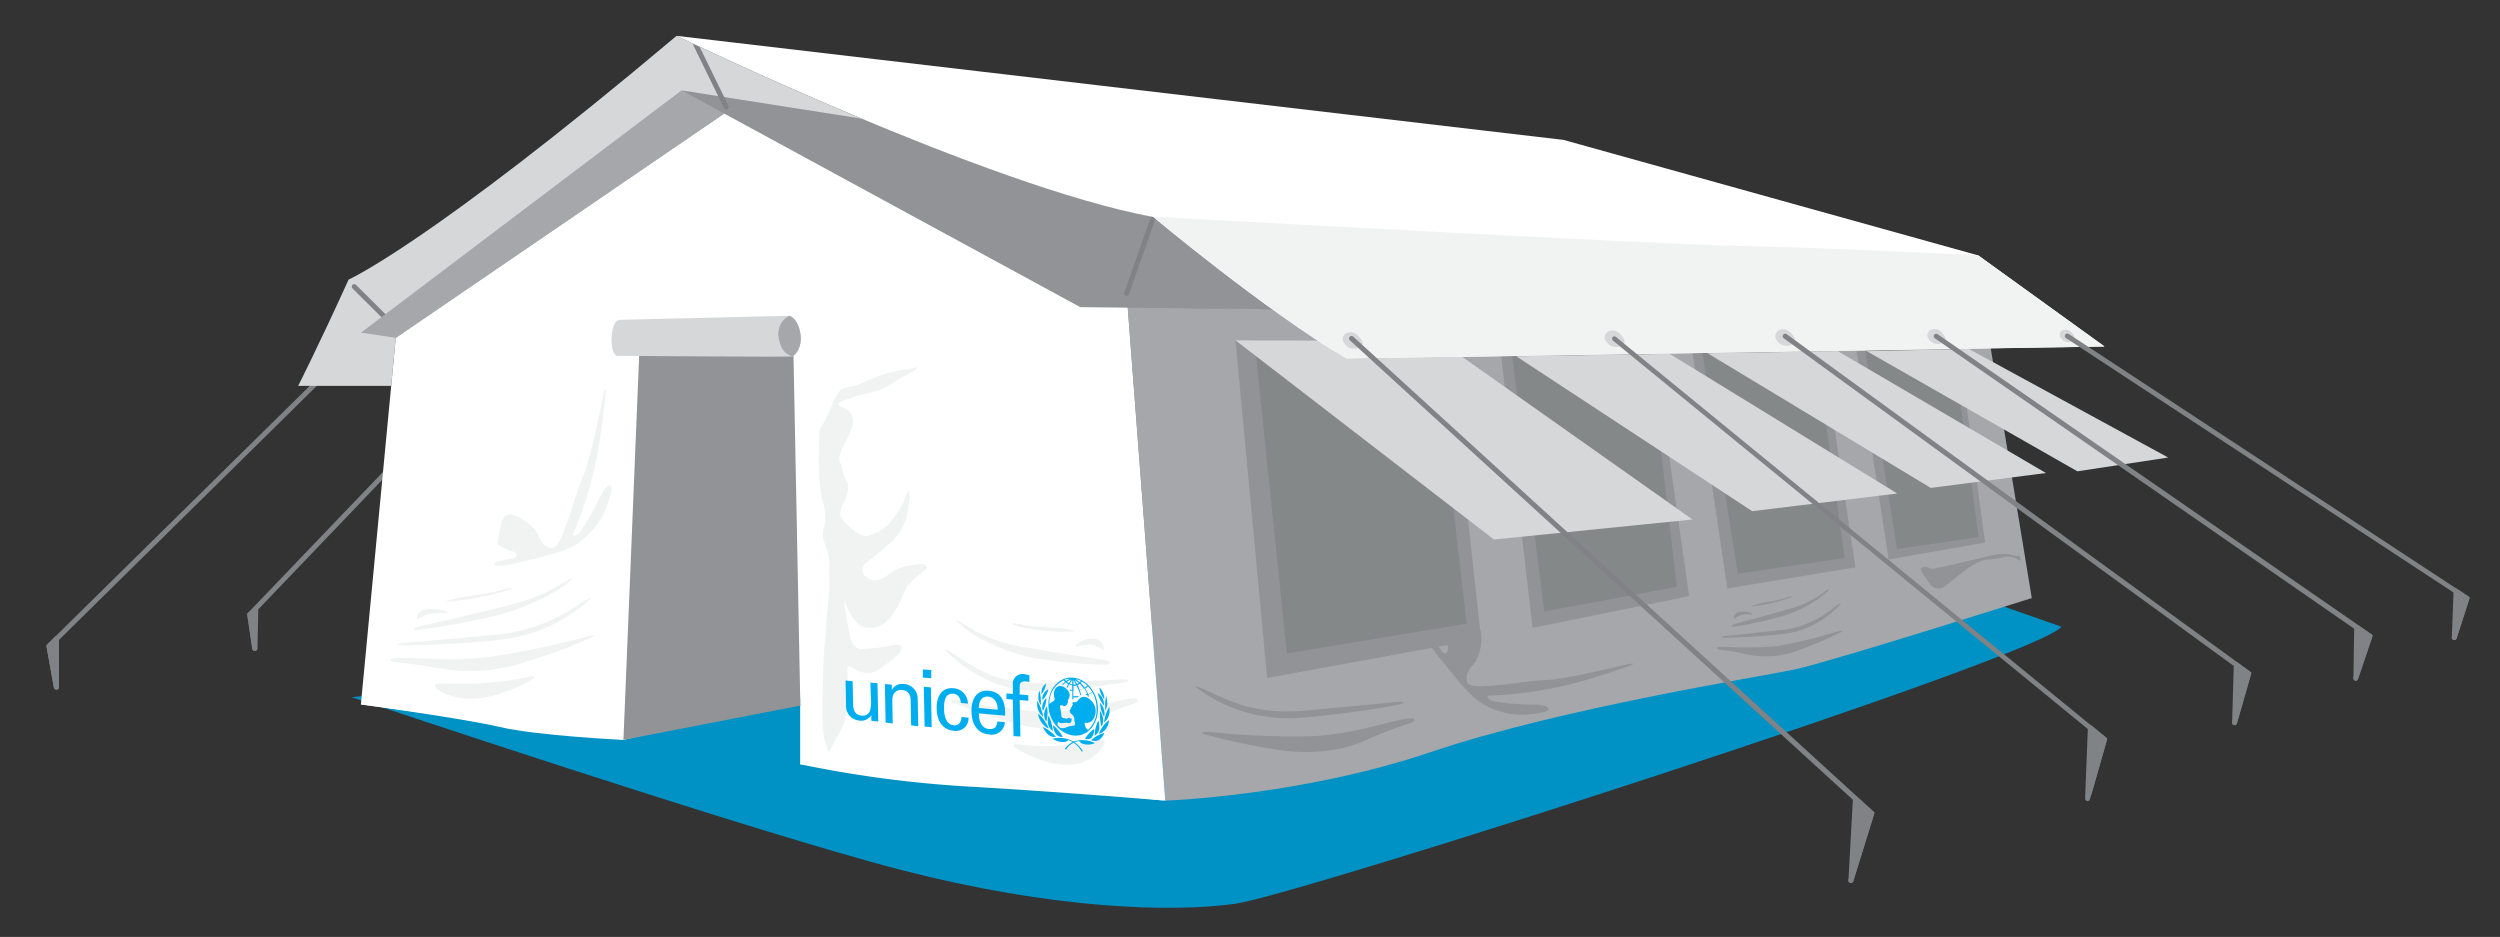 <svg id="Layer_1" data-name="Layer 1" xmlns="http://www.w3.org/2000/svg" viewBox="0 0 411.35 154.16"><rect x="0" y="0" width="411.35" height="154.16" fill="#333333" stroke="none"/><defs><style>.cls-1{fill:#0091c5;}.cls-2{fill:#a5a7aa;}.cls-3{fill:#919396;}.cls-4{fill:#848889;}.cls-5{fill:#808285;}.cls-6{fill:#d5d7d8;}.cls-7{fill:#fff;}.cls-8{fill:#f1f2f2;}.cls-9{fill:#00adee;}</style></defs><path class="cls-1" d="M57.83,114.7s64.94,21.83,90.24,28.39,44.89,7.07,55.21,5.61S335.81,108,339.18,103.12L309.84,92.83Z"/><polygon class="cls-2" points="185.55 50.54 326.78 52.59 334.31 98.41 191.74 131.74 185.55 50.54"/><polygon class="cls-3" points="203.29 56.02 208.5 111.56 243.7 105.11 238.31 56.02 203.29 56.02"/><polygon class="cls-3" points="247.01 58.62 252.17 103.3 277.92 98.09 272.26 58.22 247.01 58.62"/><polygon class="cls-3" points="278.49 58.12 284.21 96.83 305.29 93.35 299.94 57.78 278.49 58.12"/><polygon class="cls-3" points="305.5 57.78 310.76 92.05 326.63 89.28 322.32 57.42 305.5 57.78"/><path class="cls-2" d="M191.74,131.74s22.24-.75,43.7-8,54-12.33,59.92-13.6,38.95-11.74,38.95-11.74L219.7,117.61Z"/><polygon class="cls-4" points="206.68 58.63 211.74 107.52 241.33 102.62 236.23 58.61 206.68 58.63"/><polygon class="cls-4" points="248.06 52.54 254.09 100.61 275.9 96.55 270.8 52.54 248.06 52.54"/><polygon class="cls-4" points="279.31 53.07 285.95 94.39 303.52 91.81 298.53 55.73 279.31 53.07"/><polygon class="cls-4" points="305.5 49.02 312.15 90.34 325.56 88.37 320.85 53.69 305.5 49.02"/><path class="cls-5" d="M9.26,113.46a.41.41,0,0,1-.4-.34L7.62,106.2l.15-.16L52.68,61.8a.41.41,0,0,1,.58,0,.4.4,0,0,1,0,.58L8.5,106.48,9.67,113a.41.41,0,0,1-.33.48Z"/><polygon class="cls-5" points="9.26 105.08 9.26 113.04 8.06 106.34 9.26 105.08"/><path class="cls-5" d="M9.26,113.46a.42.42,0,0,1-.4-.34l-1.2-6.71a.38.38,0,0,1,.11-.36L9,104.8a.4.4,0,0,1,.45-.1.41.41,0,0,1,.26.38v8a.41.41,0,0,1-.38.41Zm-.76-7,.35,2V106.1Z"/><path class="cls-6" d="M64.37,63.46l.75-7.88L119.5,18.44l66.05,32.1h0l23.78.34h0c-10.41-8.53-19.56-15.17-19.56-15.17C162.48,30.66,111.32,5.9,111.32,5.9,70.72,40.08,57.36,46,57.36,46c-5,11-8.3,17.49-8.3,17.49H64.37"/><path class="cls-5" d="M66.77,56a.44.44,0,0,1-.29-.11L58,47.46a.42.42,0,0,1,0-.59.41.41,0,0,1,.58,0l8.45,8.42a.41.41,0,0,1,0,.58A.42.42,0,0,1,66.77,56Z"/><path class="cls-5" d="M41.92,107.09a.42.42,0,0,1-.41-.36L40.66,101,70.77,69.55a.41.41,0,0,1,.58,0,.4.4,0,0,1,0,.58L41.53,101.27l.79,5.34a.4.4,0,0,1-.34.47Z"/><polygon class="cls-5" points="42.06 100.4 41.92 106.67 41.09 101.13 42.06 100.4"/><path class="cls-5" d="M41.92,107.09a.41.41,0,0,1-.41-.36l-.82-5.54a.4.4,0,0,1,.15-.38l1-.74a.4.4,0,0,1,.43,0,.41.41,0,0,1,.23.38l-.14,6.27a.41.41,0,0,1-.39.4Zm-.38-5.78.07.53,0-.6Z"/><polygon class="cls-7" points="102.58 121.74 131.66 114.99 131.66 125.75 191.74 131.74 185.55 50.54 119.5 18.44 65.12 55.58 59.38 115.91 102.58 121.74 102.58 121.74"/><polygon class="cls-3" points="130.5 55.35 105.26 56.27 102.58 121.74 131.69 116.1 130.5 55.35"/><path class="cls-6" d="M240.6,58.72l-19,.3c-1.47-.87-3-1.87-4.53-3L203.29,56l42.52,32.77,32.68-3.29Z"/><polygon class="cls-6" points="249.48 58.62 288.31 84.11 312.17 81.2 274.73 58.22 249.48 58.62"/><polygon class="cls-6" points="280.96 58.12 317.68 80.28 336.64 77.83 302.4 57.78 280.96 58.12"/><polygon class="cls-6" points="307.15 57.78 341.81 77.55 356.75 75.28 323.96 57.42 307.15 57.78"/><path class="cls-6" d="M102.08,52.62l27.8-.66s1.28.31,1.78,2.69-.83,3.88-1.33,4-28.91-.1-28.91-.1-1-.58-.76-3.38S102.08,52.62,102.08,52.62Z"/><polygon class="cls-2" points="65.12 55.58 59.39 54.74 112.14 14.87 119.5 18.44 65.12 55.58"/><path class="cls-3" d="M177.75,50.54l31.58.34c-10.41-8.53-19.56-15.17-19.56-15.17C179.29,33.77,155,24,141.75,19.52l-29.61-4.65,65.61,35.67h0Z"/><path class="cls-2" d="M131.66,54.65c-.5-2.38-1.78-2.69-1.78-2.69a3.27,3.27,0,0,0-1.79,3.34c.31,2.36,1.28,3,2.24,3.31C130.83,58.53,132.16,57,131.66,54.65Z"/><line class="cls-7" x1="215.58" y1="52.54" x2="223.82" y2="57.78"/><path class="cls-5" d="M185.38,48.67a.35.35,0,0,1-.14,0,.4.4,0,0,1-.25-.52l4.4-12.55a.41.41,0,0,1,.77.27l-4.4,12.55A.4.4,0,0,1,185.38,48.67Z"/><path class="cls-5" d="M119.5,18a.4.4,0,0,1-.37-.23l-5-10.22a.41.41,0,1,1,.73-.37l5,10.23a.42.42,0,0,1-.19.55A.39.39,0,0,1,119.5,18Z"/><path class="cls-7" d="M111.32,5.9s51.16,24.76,78.45,29.81c0,0,18.26,15.29,31.79,23.31l124.71-2-20.79-15-68.21-19Z"/><path class="cls-8" d="M346.27,57l-20.79-15s-27.34-1.36-39-1.52-96.75-4.82-96.75-4.82S208,51,221.56,59Z"/><path class="cls-7" d="M59.39,115.91s17,2.33,22.75,3.69c6.27,1.48,20.44,2.14,20.44,2.14l-26.9-15.07Z"/><path class="cls-7" d="M131.66,125.75a189.81,189.81,0,0,0,27.7,3.67c15.26.87,32.38,2.32,32.38,2.32l-35-5.87-15-3.91Z"/><path class="cls-6" d="M223.49,55.29c.67.65,1,1.4.35,1.76a1.85,1.85,0,0,1-2.58-.47,1.1,1.1,0,0,1,.29-1.77A1.64,1.64,0,0,1,223.49,55.29Z"/><path class="cls-6" d="M266.6,55c.67.65,1,1.4.34,1.76a1.85,1.85,0,0,1-2.58-.47,1.1,1.1,0,0,1,.3-1.77A1.64,1.64,0,0,1,266.6,55Z"/><path class="cls-6" d="M294.67,54.81c.68.64,1,1.39.35,1.75a1.84,1.84,0,0,1-2.58-.46,1.11,1.11,0,0,1,.3-1.78A1.64,1.64,0,0,1,294.67,54.81Z"/><path class="cls-6" d="M319.48,54.7c.62.59.88,1.27.31,1.6a1.69,1.69,0,0,1-2.36-.42,1,1,0,0,1,.28-1.62A1.47,1.47,0,0,1,319.48,54.7Z"/><path class="cls-6" d="M340.84,54.72c.51.48.72,1.05.26,1.32a1.39,1.39,0,0,1-1.94-.35.82.82,0,0,1,.22-1.33A1.22,1.22,0,0,1,340.84,54.72Z"/><path class="cls-5" d="M304.55,145.28a.32.32,0,0,1-.13,0,.41.41,0,0,1-.27-.51L307.5,134,222.11,56a.41.41,0,0,1,.55-.61l85.78,78.3L304.94,145A.41.41,0,0,1,304.55,145.28Z"/><polygon class="cls-5" points="307.97 133.86 304.55 144.87 305.29 131.41 307.97 133.86"/><path class="cls-5" d="M304.55,145.28h-.08a.4.4,0,0,1-.33-.43l.74-13.46a.42.42,0,0,1,.25-.36.4.4,0,0,1,.43.08l2.69,2.45a.41.41,0,0,1,.11.42l-3.42,11A.41.41,0,0,1,304.55,145.28Zm1.1-13-.51,9.28L307.5,134Z"/><path class="cls-5" d="M343.73,130.91a.23.23,0,0,1-.11,0,.4.4,0,0,1-.28-.5l2.46-8.6L265.4,56.05a.42.42,0,0,1-.06-.58.41.41,0,0,1,.58,0l80.82,66.08-2.61,9.11A.42.42,0,0,1,343.73,130.91Z"/><polygon class="cls-5" points="346.27 121.65 343.49 131.4 343.95 119.75 346.27 121.65"/><path class="cls-5" d="M343.49,131.81h-.07a.42.42,0,0,1-.34-.43l.46-11.65a.4.4,0,0,1,.24-.36.42.42,0,0,1,.43.06l2.32,1.9a.41.41,0,0,1,.14.43l-2.79,9.75A.41.41,0,0,1,343.49,131.81Zm.83-11.22L344,128l1.77-6.21Z"/><path class="cls-5" d="M367.68,119.31l-.11,0a.41.41,0,0,1-.28-.51L369.5,111l-76-55.34a.41.41,0,0,1-.09-.58A.41.41,0,0,1,294,55l76.47,55.68L368.08,119A.42.42,0,0,1,367.68,119.31Z"/><polygon class="cls-5" points="369.98 110.87 367.68 118.89 367.96 109.4 369.98 110.87"/><path class="cls-5" d="M367.68,119.31h-.06a.42.42,0,0,1-.35-.42l.28-9.49a.45.45,0,0,1,.23-.36.42.42,0,0,1,.43,0l2,1.46a.41.41,0,0,1,.15.45l-2.29,8A.42.42,0,0,1,367.68,119.31Zm.67-9.12-.16,5.43L369.5,111Z"/><path class="cls-5" d="M387.64,112a.31.31,0,0,1-.13,0,.41.41,0,0,1-.26-.52l2.2-6.58L318.4,55.69a.41.41,0,1,1,.46-.67l71.56,49.49L388,111.68A.41.41,0,0,1,387.64,112Z"/><polygon class="cls-5" points="389.93 104.67 387.64 111.56 387.77 103.17 389.93 104.67"/><path class="cls-5" d="M387.64,112h-.07a.41.41,0,0,1-.34-.41l.13-8.38a.41.41,0,0,1,.64-.33l2.17,1.49a.41.41,0,0,1,.15.47L388,111.68A.42.42,0,0,1,387.64,112Zm.53-8-.08,5,1.36-4.06Z"/><path class="cls-5" d="M403.83,105.31a.25.25,0,0,1-.12,0,.4.4,0,0,1-.27-.51l2-6.17-65.5-43a.4.4,0,0,1-.12-.56.41.41,0,0,1,.57-.12l66,43.35L404.22,105A.4.4,0,0,1,403.83,105.31Z"/><polygon class="cls-5" points="405.9 98.44 403.83 104.9 404.12 97.28 405.9 98.44"/><path class="cls-5" d="M403.83,105.31h-.07a.42.42,0,0,1-.34-.42l.29-7.63a.41.41,0,0,1,.64-.33l1.77,1.17a.41.41,0,0,1,.17.47L404.22,105A.4.4,0,0,1,403.83,105.31Zm.68-7.29-.15,3.89,1.05-3.3Z"/><path class="cls-8" d="M177.23,105.94a4.44,4.44,0,0,1,2.57-.87,1.73,1.73,0,0,1,1.75,1.3c.17.69-.05.64-.48.27a4.18,4.18,0,0,0-3.22-.42C176.68,106.63,176.92,106.15,177.23,105.94Z"/><path class="cls-8" d="M158.54,102.65a25,25,0,0,0,10.39,3.89c6.76,1.21,11.2,1.79,12.52,2s1.68.75.28.83a84.08,84.08,0,0,1-11.91-1.16c-3.67-.72-8.8-2.85-11.32-5.07S158.54,102.65,158.54,102.65Z"/><path class="cls-8" d="M168.68,103.34a36,36,0,0,0,6.71.61c1.89,0,1.78-.13.09-.45s-5.3-.25-7.42-.74S165.91,102.75,168.68,103.34Z"/><path class="cls-8" d="M157.3,107.87c3.8,2.44,7.42,4.81,14.46,4.49s9.49-.35,12-.53,2.23.28.8.54a111.21,111.21,0,0,1-14.66,1.27c-5.21-.06-9.95-2.7-13.06-5.42S156.52,107.37,157.3,107.87Z"/><path class="cls-8" d="M158.15,115.32a89.48,89.48,0,0,0,14.58,1.76c5.53,0,10.35-1.7,12.78-2.08s1.82.56.93.82a46.39,46.39,0,0,0-6,2.49c-2.18,1.12-6.6,2.53-12.92.85a85.17,85.17,0,0,1-10-3.3C155.67,115.25,156.57,115,158.15,115.32Z"/><path class="cls-8" d="M167.65,122.48a32.59,32.59,0,0,0,11.61-.56c3.42-.94,2.63.46,1.69,1.6s-3.68,3.28-8.38,1.89S165.29,122.17,167.65,122.48Z"/><path class="cls-8" d="M73.3,100.57a7,7,0,0,0-3-.3c-1,.13-1.61.65-1.66,1.18s.19.45.59.13a6.13,6.13,0,0,1,3.42-.73C74,101,73.69,100.68,73.3,100.57Z"/><path class="cls-8" d="M93,95.73c-1.54.81-3.43,2.43-10.56,4.19S70.61,102.68,69.22,103s-1.68.77-.15.64a128.78,128.78,0,0,0,12.76-2.4c3.86-1,9-3.23,11.35-5.17S93,95.73,93,95.73Z"/><path class="cls-8" d="M82.11,97.55a56,56,0,0,1-7.19,1.33c-2.06.26-2,.13-.19-.32s5.73-.87,7.94-1.51S85,96.76,82.11,97.55Z"/><path class="cls-8" d="M95.4,99.36a28.92,28.92,0,0,1-14.88,5.17c-7.73.68-10.41,1-13.13,1.18s-2.37.49-.76.49,10.54-.26,16.22-1A26.1,26.1,0,0,0,96,99.55C98.89,97.16,96.15,98.9,95.4,99.36Z"/><path class="cls-8" d="M95.94,104.91a139.35,139.35,0,0,1-15.55,3.19c-6,.72-11.62.11-14.34.15s-1.88.65-.85.72,4.42.5,7,1a29,29,0,0,0,14.26-1.06c6.56-2,8.4-3,10.27-3.73S97.6,104.47,95.94,104.91Z"/><path class="cls-8" d="M87,111.37a53.32,53.32,0,0,1-12.77,1.11c-3.9-.24-2.77.68-1.52,1.39s4.65,1.9,9.5.28S89.49,110.84,87,111.37Z"/><path class="cls-3" d="M198.85,113.75c4.27,2,8.34,3.89,16.37,3.13s10.82-1,13.63-1.29,2.53.11.89.44A158.35,158.35,0,0,1,213,118.17a25.38,25.38,0,0,1-14.76-4.06C194.77,111.83,198,113.35,198.85,113.75Z"/><path class="cls-3" d="M199.64,120.49a125.55,125.55,0,0,0,16.57.63c6.31-.37,11.84-2.25,14.62-2.76s2.06.39,1,.69a65.59,65.59,0,0,0-6.89,2.66c-2.5,1.17-7.57,2.76-14.74,1.65A107.33,107.33,0,0,1,198.89,121C196.82,120.59,197.85,120.3,199.64,120.49Z"/><path class="cls-3" d="M288.12,100.87a3.8,3.8,0,0,0-1.83-.22,1.07,1.07,0,0,0-1,.86c0,.37.11.32.36.09a3.3,3.3,0,0,1,2.1-.53C288.57,101.18,288.36,101,288.12,100.87Z"/><path class="cls-3" d="M300.23,97.37a17.9,17.9,0,0,1-6.48,3c-4.38,1.28-7.28,2-8.13,2.26s-1,.55-.1.46a68.59,68.59,0,0,0,7.84-1.74,20.21,20.21,0,0,0,7-3.73C301.75,96.24,300.23,97.37,300.23,97.37Z"/><path class="cls-3" d="M293.53,98.69a29.4,29.4,0,0,1-4.42,1c-1.26.19-1.2.1-.11-.23s3.52-.63,4.88-1.09S295.31,98.12,293.53,98.69Z"/><path class="cls-3" d="M301.69,100a16.23,16.23,0,0,1-9.14,3.73c-4.74.5-6.39.71-8.06.85s-1.46.36-.47.36a93.87,93.87,0,0,0,10-.71,15,15,0,0,0,8.09-4.09C303.83,98.41,302.15,99.66,301.69,100Z"/><path class="cls-3" d="M302,104a75.64,75.64,0,0,1-9.55,2.3,54.11,54.11,0,0,1-8.81.11c-1.67,0-1.15.47-.52.52a40.48,40.48,0,0,1,4.31.74,15.08,15.08,0,0,0,8.75-.77,63.77,63.77,0,0,0,6.31-2.68C303.67,103.73,303,103.69,302,104Z"/><path class="cls-8" d="M138.39,64l2.44-.56,3.6-1.52a33.82,33.82,0,0,1,4.18-1.1,5.39,5.39,0,0,0,1.8-.32c.5-.18.73.07-.16.57s-2.1,1.12-2.78,1.58a11.68,11.68,0,0,1-4.11,1.92,28.92,28.92,0,0,0-4.26,1.23s-1.19.4-1.13.66.26.4,1,.72a2.44,2.44,0,0,1,1.4,2.39,12.89,12.89,0,0,1-1.53,3.65c-.39.79-1,2.09-.6,2.89s.42,2,1.07,3-.16,3.2-.58,3.72a5.12,5.12,0,0,0-.52,2,9.87,9.87,0,0,0,2.16,2.37c.87.46,1.65,1.27,2.61.89a7.69,7.69,0,0,0,2.95-1.56,17.08,17.08,0,0,0,2.89-4.21c.17-.74,1.24-3.4.65,1.08A8.75,8.75,0,0,1,146,89.72c-.41.49-3.8,3.15-3.8,3.15a1.6,1.6,0,0,0,.07,1.85c.71.9,2.21,1.12,3.67,0a8.42,8.42,0,0,1,2.66-1.46,22.21,22.21,0,0,1,3-.47c.8,0,1.11.59.65,1a27.42,27.42,0,0,0-2.91,2.51c-.44.64-1.72,4.57-3.54,6s-3.7,1.24-4.89.08a11.61,11.61,0,0,1-2.05-3.74c.22,2.18.61,3.9,1,6s1.69,2.32,2.47,2.11a25.26,25.26,0,0,0,4.36-.55c2.41-.64,1.68,1,.84,1.74s-1.6,1.23-3,2.29a3.52,3.52,0,0,1-3.76-.1c-.43-.32-1.26-.8-1.32-.25s.16,4.5.06,5.86a12.32,12.32,0,0,1-1.32,4.75c-.71,1.11-1.75,3.24-1.75,3.24l-.24-.3a9.16,9.16,0,0,1-.75-3.29c-.33-3.23,0-6.81,0-9.78s.58-7.44.52-7.73.46-5.28.46-5.28.09-4.44,0-5.38a10.66,10.66,0,0,0-.88-2.87,3.88,3.88,0,0,1,.12-2.61,8.06,8.06,0,0,0-.32-4,26.39,26.39,0,0,1-.61-5.38c-.09-2.12.12-6.38.12-6.38A31.11,31.11,0,0,0,137,66.39,12.78,12.78,0,0,1,138.39,64Z"/><path class="cls-9" d="M176.5,111.5c-2.24-.15-4,1.83-4,4.41s1.91,4.88,4.15,5.11,4-1.75,4-4.41S178.74,111.65,176.5,111.5Zm3.2,2.34a4.27,4.27,0,0,1-.64.4,5.91,5.91,0,0,0-.5-.93,3.24,3.24,0,0,0,.46-.37A4.63,4.63,0,0,1,179.7,113.84ZM178,112.13a4.12,4.12,0,0,1,.92.68,4.7,4.7,0,0,1-.44.34,5.76,5.76,0,0,0-.68-.78A2.31,2.31,0,0,0,178,112.13Zm.33,1.11a3.14,3.14,0,0,1-.68.28,8.08,8.08,0,0,0-.35-.8,2.06,2.06,0,0,0,.37-.23A4.79,4.79,0,0,1,178.3,113.24Zm-.5-1.2a1.18,1.18,0,0,1-.18.21,3.55,3.55,0,0,0-.68-.49A3.46,3.46,0,0,1,177.8,112Zm-.31.32a1.09,1.09,0,0,1-.31.18c-.12-.22-.26-.45-.4-.66A4,4,0,0,1,177.49,112.36Zm-.9-.46a6.88,6.88,0,0,1,.43.7,1.42,1.42,0,0,1-.42.06Zm0,.95a1.5,1.5,0,0,0,.51-.07c.12.25.24.51.34.78a2.93,2.93,0,0,1-.84.08Zm-.19-1v.75a1.19,1.19,0,0,1-.41-.11A6.18,6.18,0,0,1,176.42,111.89Zm-.56.56a2.27,2.27,0,0,1-.32-.22,3.38,3.38,0,0,1,.69-.39A6.18,6.18,0,0,0,175.86,112.45Zm.22-.75a3.07,3.07,0,0,0-.68.39,1.3,1.3,0,0,1-.18-.23A3,3,0,0,1,176.08,111.7Zm2.93,8.43a1.2,1.2,0,0,1-.54-1.07c0-.18.13-.09.2-.08a1.33,1.33,0,0,0,1.18-.57,2.46,2.46,0,0,0-.17-2.94c-.88-1-1.79-1-2.36-.13a.76.76,0,0,1-.67.25c-.38,0-.13.32-.13.39s-.06.12-.09.11-.07.17-.07.24a.09.09,0,0,1-.08.09c-.16,0-.11.16-.11.21a.14.14,0,0,1-.06.15.4.4,0,0,0-.1.28c0,.2.16.35.43.61a.82.82,0,0,1,.31.63,2.49,2.49,0,0,0,.09.59c.08.21.08.58-.29.56a4,4,0,0,0-1.29.34,1.42,1.42,0,0,1-.84,0,4.07,4.07,0,0,1-.41-.42.74.74,0,0,1,.12-.57.69.69,0,0,0,.49.22,5.17,5.17,0,0,0,.82-.06.18.18,0,0,1,.18,0c.23.12.55.18.67-.33s-.18-.39-.22-.37-.09,0-.07,0,0-.12-.08-.13-.29.11-.34.16a.09.09,0,0,1-.12,0c-.17-.11-.66,0-.82-.34a12.1,12.1,0,0,0-.22-1.58.24.24,0,0,1,0-.2c.12-.21.47,0,.66.06a.29.29,0,0,0,.32-.17c.05-.08.1,0,.13,0s0-.09,0-.13,0,0,.07-.05,0-.12,0-.15.21,0,.11-.27a.45.45,0,0,1,.08-.38,1.18,1.18,0,0,0-.24-1.59c-.72-.73-1.43-.73-1.88-.18a1.94,1.94,0,0,0-.15,1.63.44.44,0,0,1-.24.49,3.17,3.17,0,0,0-.62.45,4.06,4.06,0,0,1,2.36-3.9,3.17,3.17,0,0,0,.21.27c-.16.13-.5.47-.5.47l.09,0,.1,0s.3-.29.45-.4a2,2,0,0,0,.37.28l-.23.51a.4.4,0,0,1,.07.07l.07,0s.18-.41.25-.55a1.65,1.65,0,0,0,.51.15v.78l-.44-.06H176l0,.07.06.13v0h0l.38,0,0,1.42.17,0v-.33h.71l.21-.21h-.12c-.26,0-.49,0-.7,0h-.11v-.91a3,3,0,0,0,.9-.08c.09.24.25.83.25.83l.16,0s-.16-.58-.25-.82a3.56,3.56,0,0,0,.72-.31,5,5,0,0,1,.5.91l-.33.14a1.58,1.58,0,0,1,.31.09l.1,0,0,.13.22.13,0-.08-.1-.26a3.88,3.88,0,0,0,.67-.41,5.55,5.55,0,0,1,.68,2.58A4.41,4.41,0,0,1,179,120.13Z"/><path class="cls-9" d="M172.1,112.45l-.07.06a2,2,0,0,0-.67,1.53v0l0,.14.08-.07a2.85,2.85,0,0,0,.65-1.58l0-.19Z"/><path class="cls-9" d="M171,113.58l0,.08a3,3,0,0,0-.13.68,2.44,2.44,0,0,0,.34,1.63l0,.06,0,.06.05-.29a7,7,0,0,0-.23-2.13l-.06-.17Z"/><path class="cls-9" d="M170.65,115.43v.09a2.91,2.91,0,0,0,.86,2.32l.1.08v-.13a7.17,7.17,0,0,0-.84-2.3l-.1-.14Z"/><path class="cls-9" d="M170.83,117.52v.08a3.39,3.39,0,0,0,1.57,2.22l.11.05,0-.14a6.94,6.94,0,0,0-1.55-2.19l-.12-.1Z"/><path class="cls-9" d="M172.46,113.48l-.07,0a1.67,1.67,0,0,0-.88,1.57v.16l.09-.08a4,4,0,0,0,.87-1.57l0-.17Z"/><path class="cls-9" d="M172.11,114.91l0,0a2.15,2.15,0,0,0-.62,1.56,2,2,0,0,0,.08.4l0,.13.07-.1a4.67,4.67,0,0,0,.53-1.93v-.15Z"/><path class="cls-9" d="M172.17,116.3l0,.06a2.41,2.41,0,0,0-.36,1.31,2,2,0,0,0,.27.92l.06.1.05-.09a5.51,5.51,0,0,0,.16-1.67,3.11,3.11,0,0,0-.07-.55l0-.14Z"/><path class="cls-9" d="M172.5,117.81v.06a2.76,2.76,0,0,0-.1.84,2,2,0,0,0,.74,1.51l.07.07,0-.12v-.09a6.92,6.92,0,0,0-.63-2.22l-.07-.12Z"/><path class="cls-9" d="M171.64,119.68l0,.07c.35.69.95,1.6,2,1.5h.09l-.05-.09a6.09,6.09,0,0,0-2-1.5l-.13,0Zm.08,0Z"/><path class="cls-9" d="M173.28,121.52h0l-.17,0,.17.09a3,3,0,0,0,2.06.45.91.91,0,0,0,.43-.3,4.3,4.3,0,0,1,2.22,1.91l0,0h0a.66.66,0,0,0,.17-.12l0,0,0,0a5.39,5.39,0,0,0-1.35-1.42A4.7,4.7,0,0,0,173.28,121.52Z"/><path class="cls-9" d="M173.28,119.41v.06c.12.77.4,1.78,1.49,1.79h.07l0-.08a7.3,7.3,0,0,0-1.46-1.77l-.1-.07Z"/><path class="cls-9" d="M180.9,113l0,.2a3.66,3.66,0,0,0,.72,1.75l.08.09,0-.14v0a2.5,2.5,0,0,0-.73-1.7l-.06-.07Z"/><path class="cls-9" d="M182.07,114.34l-.06.17a6.94,6.94,0,0,0-.14,2.19l0,.31,0-.05,0-.06a2.43,2.43,0,0,0,.28-1.65,3.78,3.78,0,0,0-.16-.73l0-.09Z"/><path class="cls-9" d="M182.53,116.35l-.1.13a6.23,6.23,0,0,0-.75,2.25v.14l.09-.07a2.58,2.58,0,0,0,.77-2.27v-.18Z"/><path class="cls-9" d="M182.45,118.51l-.12.08a5.34,5.34,0,0,0-1.47,2l0,.13.12,0a2.59,2.59,0,0,0,1.48-2v-.08Z"/><path class="cls-9" d="M180.6,114l.05.18a5.48,5.48,0,0,0,.9,1.79l.1.1v-.16a2.18,2.18,0,0,0-.91-1.8l-.07-.06Z"/><path class="cls-9" d="M181,115.59v.15a5.71,5.71,0,0,0,.61,2.1l.07.12,0-.13a1.37,1.37,0,0,0,.06-.39,2.77,2.77,0,0,0-.67-1.74l-.05-.06Z"/><path class="cls-9" d="M181,117l0,.14a2.69,2.69,0,0,0,0,.55,5.88,5.88,0,0,0,.22,1.77l0,.1.05-.09a1.88,1.88,0,0,0,.25-.91,3.06,3.06,0,0,0-.42-1.43l0-.07Z"/><path class="cls-9" d="M180.74,118.51l-.06.1a6.31,6.31,0,0,0-.56,2.17v.1l0,.12.08,0a1.6,1.6,0,0,0,.68-1.41,3.26,3.26,0,0,0-.13-.9l0-.07Z"/><path class="cls-9" d="M181.73,120.63h-.13a4.55,4.55,0,0,0-2,1.13l0,.08.09,0c1.09.34,1.65-.48,2-1.13l0-.06Zm-.12,0Z"/><path class="cls-9" d="M176.53,122.07a3.93,3.93,0,0,0-1.3,1.12l0,0,0,0a.87.87,0,0,0,.17.16h0l0,0a3.1,3.1,0,0,1,2.16-1.42,1.32,1.32,0,0,0,.45.4,2.79,2.79,0,0,0,2,0l.16-.06-.17-.07h0A4.41,4.41,0,0,0,176.53,122.07Z"/><path class="cls-9" d="M180.05,120l-.1,0a5.34,5.34,0,0,0-1.4,1.51l0,.08h.07c1.1.23,1.35-.75,1.44-1.52V120Z"/><path class="cls-9" d="M151.85,110.15l1.38.1,0,1.35-1.39-.11Zm.29,9.4L152,113l1.17.1.13,6.55Z"/><path class="cls-9" d="M143.21,112.32l1.17.09.13,6.31-1.14-.12,0-.93h0a2,2,0,0,1-2.09.88,2.36,2.36,0,0,1-2.07-2.44l-.08-4.13,1.16.1.08,3.66c0,1.08.28,1.89,1.4,2a1.27,1.27,0,0,0,1.36-.75,4.9,4.9,0,0,0,.2-1.46Z"/><path class="cls-9" d="M146.73,113.54h0a1.89,1.89,0,0,1,1.84-1A2.41,2.41,0,0,1,151,115l.09,4.49-1.17-.13-.08-4.07c0-1.07-.46-1.68-1.44-1.77a1.44,1.44,0,0,0-1.12.38c-.17.16-.48.42-.46,1.66l.07,3.47-1.17-.13-.12-6.34,1.14.09Z"/><path class="cls-9" d="M158.1,115.66c-.07-.84-.45-1.45-1.28-1.52-1.11-.09-1.52.91-1.49,2.45s.48,2.63,1.59,2.75c.77.08,1.23-.42,1.28-1.37l1.16.12a2.07,2.07,0,0,1-2.43,2.15c-2-.21-2.78-1.78-2.81-3.71s.83-3.45,2.77-3.29a2.55,2.55,0,0,1,2.37,2.53Z"/><path class="cls-9" d="M161.08,117.38c-.06,1.17.4,2.44,1.58,2.56.9.1,1.35-.25,1.46-1.23l1.22.12a2.16,2.16,0,0,1-2.67,2c-2-.21-2.78-1.82-2.82-3.8s.84-3.53,2.78-3.38,2.71,1.56,2.75,3.46v.64Zm3.08-.6c0-1.14-.48-2.06-1.6-2.16-1-.08-1.52.77-1.5,1.87Z"/><path class="cls-9" d="M166.77,121.12l-.12-6L165.6,115l0-.91,1.06.09,0-1.48a1.6,1.6,0,0,1,1.87-1.78,5.08,5.08,0,0,1,.84.19l0,1.1c-.2,0-.39-.07-.59-.09-.66,0-1,.12-1,.88l0,1.27,1.42.12,0,.92-1.42-.12.12,6Z"/><path class="cls-8" d="M100.18,82.3a12.91,12.91,0,0,1-5.55,7.38c-2.41,1.42-6.81,2.26-9.27,2.88a9.46,9.46,0,0,1-3.66.53c-.68,0-.3-.64.39-.76s2-.4,2.57-.54.48-.74-.34-1.09a10.4,10.4,0,0,1-2.35-1c-.25-.31.4-3.34.78-4.28s1.17-.91,2.31-.46,3.11,2,3.51,3.09,1.17,2.14,2.29,2.11,2-3.14,2.59-4.6S94.94,80.68,96,78.2s2.48-9.34,3.11-12.4.66-1.31.43.17S99,71.26,98.17,75.4a63.89,63.89,0,0,1-3.83,12.36c-.26.59.46.43,1-.08a38.59,38.59,0,0,0,3.4-5.94C100.08,79.14,101.26,79.09,100.18,82.3Z"/><path class="cls-3" d="M252.51,117.45a12.91,12.91,0,0,1-9-1.92c-2.3-1.59-4.92-5.22-6.53-7.19a9.58,9.58,0,0,1-2-3.1c-.24-.64.46-.54.85,0s1.23,1.7,1.58,2.1.88.13.84-.76a10.45,10.45,0,0,1-.08-2.55c.17-.36,3.2-1,4.21-1.11s1.32.68,1.39,1.91-.48,3.65-1.32,4.48-1.45,2-1,3,3.7.51,5.26.41,5.06-.71,7.74-.83,9.52-1.68,12.55-2.4,1.47,0,0,.46-5,1.76-9.11,2.76a64,64,0,0,1-12.83,1.74c-.64,0-.19.6.51.9a38.27,38.27,0,0,0,6.82.58C255.33,116,255.88,117.07,252.51,117.45Z"/><path class="cls-3" d="M316.07,93.55c.11-.4,1-.31,1.43-.09s.53.12,1.69-.1,3.64-.82,3.64-.82L328,91.32a8.49,8.49,0,0,1,2.81-.07,5.42,5.42,0,0,0,1.57.24s0,.38.12.77a3.78,3.78,0,0,1-.84-.38,3,3,0,0,0-2.18-.15,12.94,12.94,0,0,1-2.55.34c-1.82.2-4.31,2.34-4.31,2.34s-2.36,1.93-3,2.29a1.68,1.68,0,0,1-2.12-.7C317,95.22,316,94,316.07,93.55Z"/></svg>